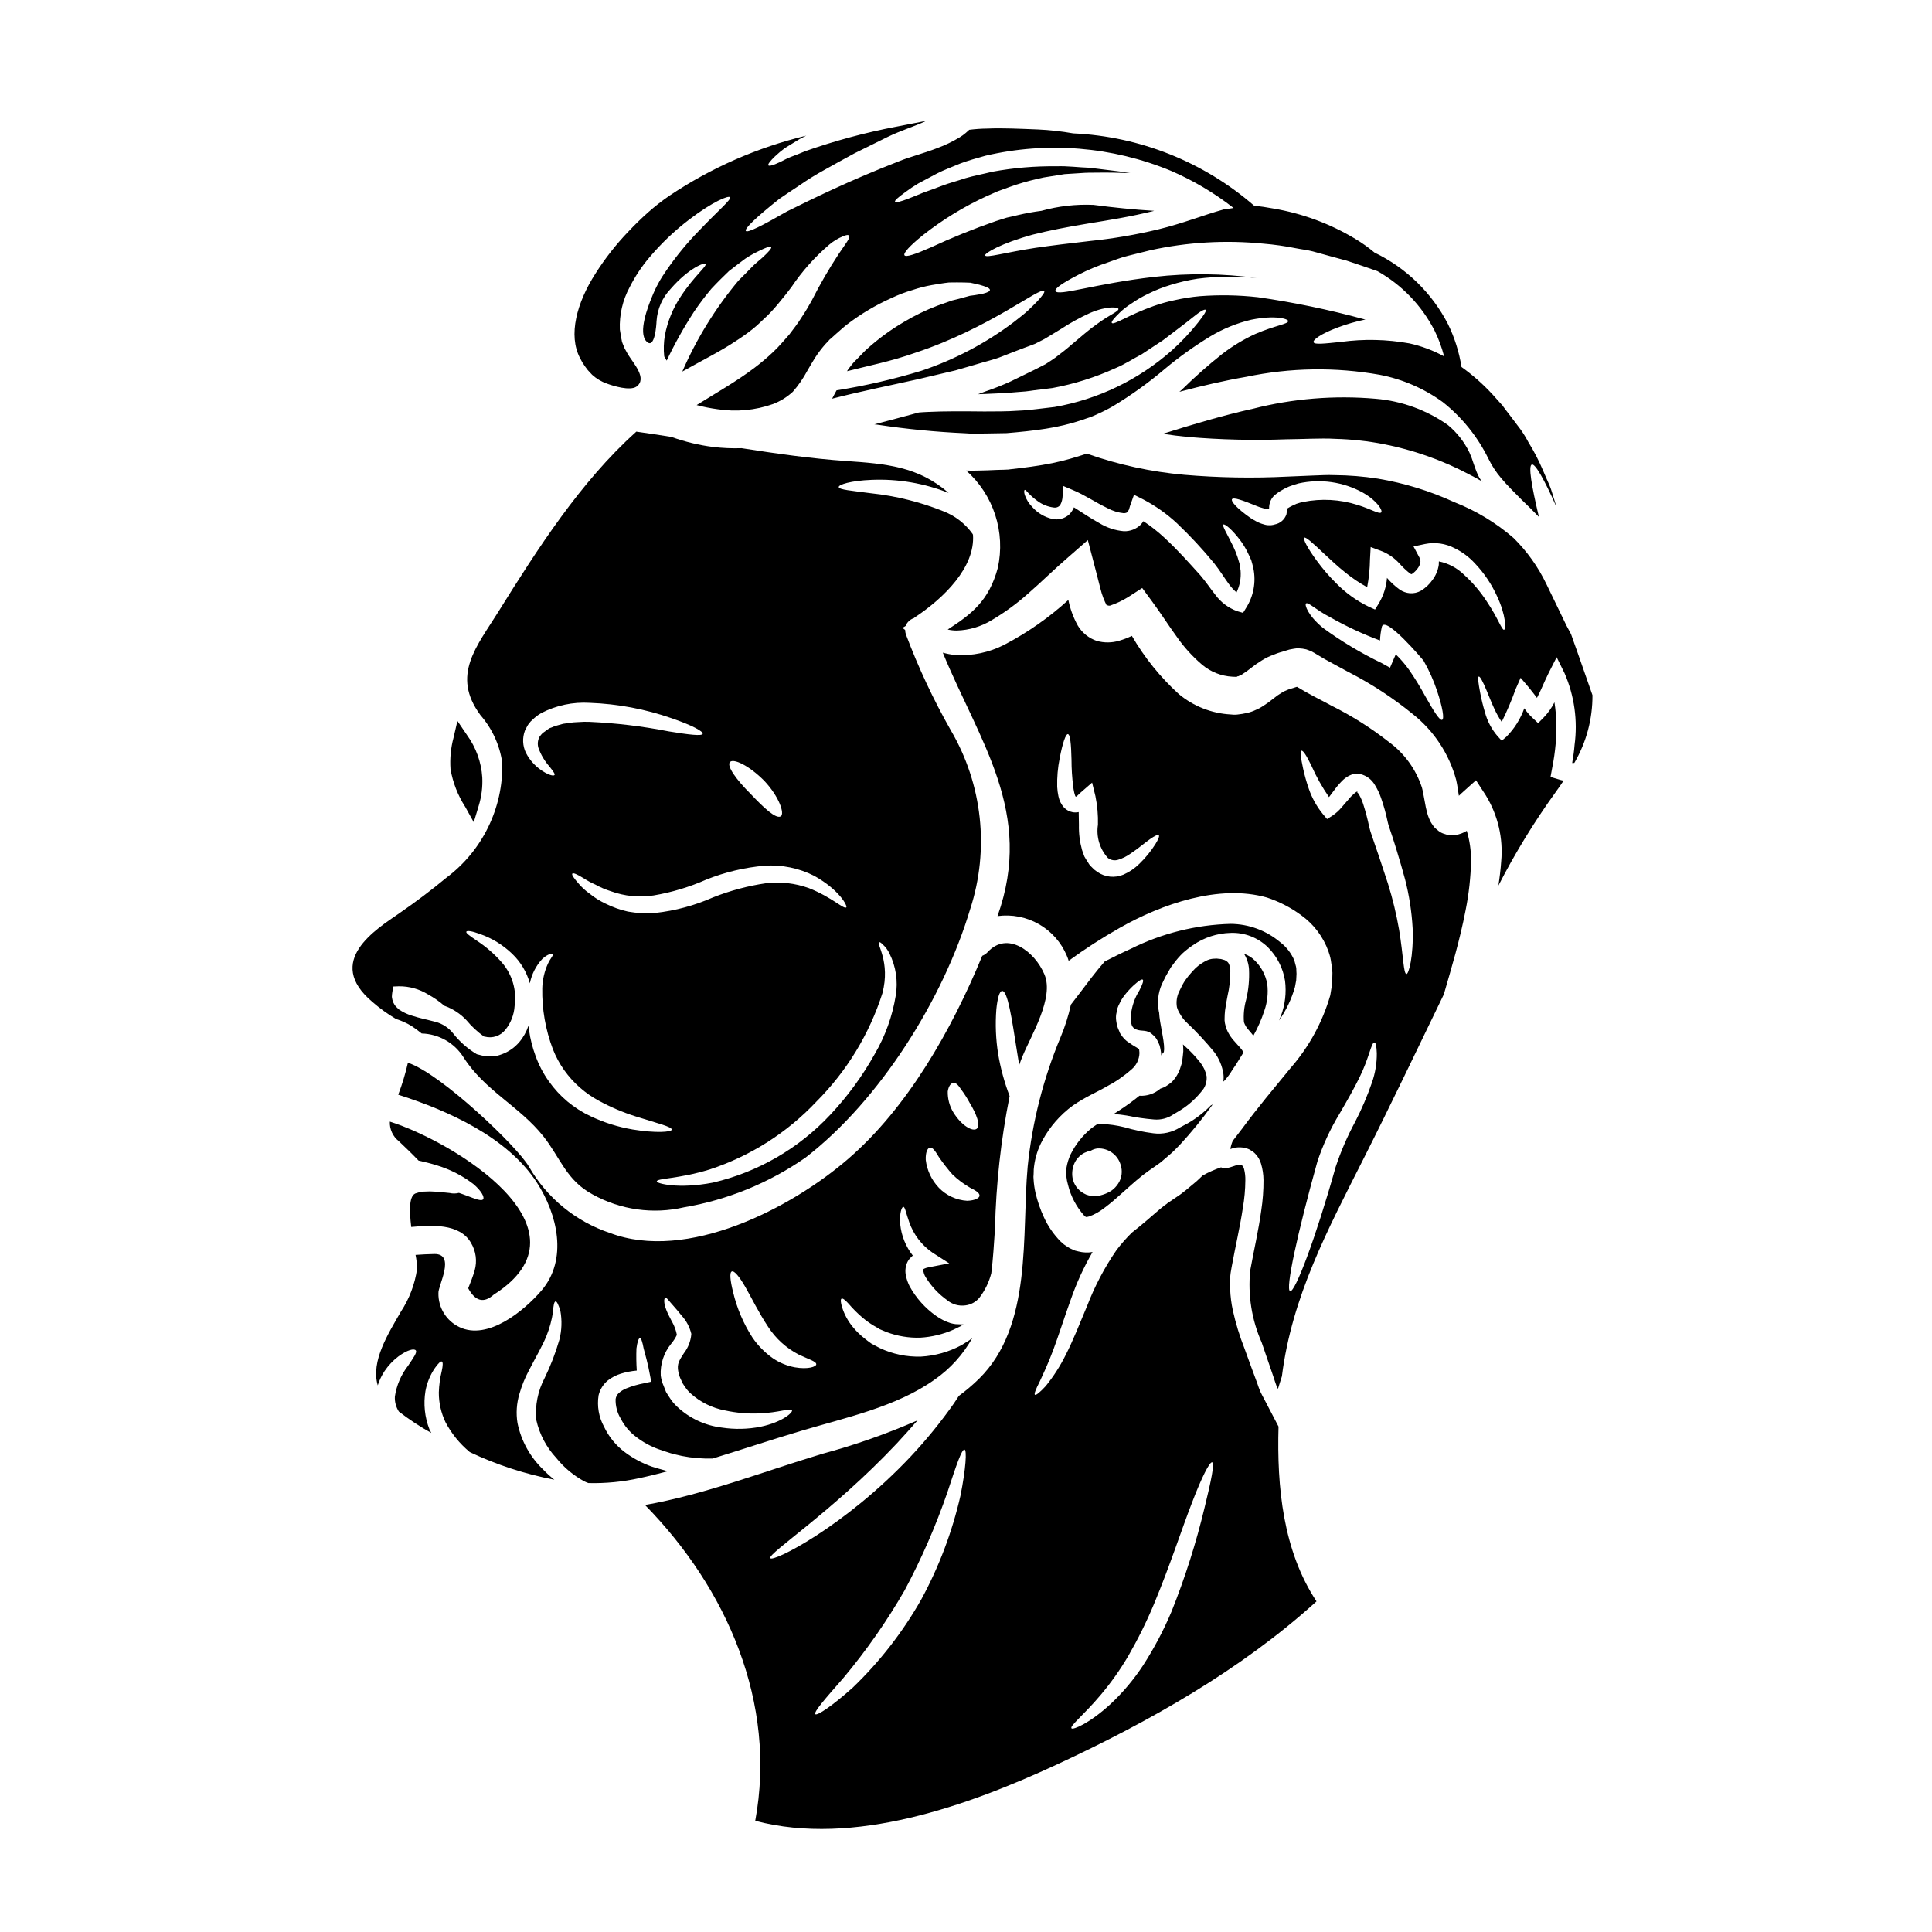 <?xml version="1.0" encoding="UTF-8"?>
<!-- Uploaded to: SVG Find, www.svgrepo.com, Generator: SVG Find Mixer Tools -->
<svg fill="#000000" width="800px" height="800px" version="1.1" viewBox="144 144 512 512" xmlns="http://www.w3.org/2000/svg">
 <g>
  <path d="m468.62 430.23c0.711-0.793 1.34-1.652 1.883-2.566l0.477-0.715 0.449-0.656 0.953-1.52c0.359-0.598 0.746-1.223 1.133-1.824-0.086-0.203-0.184-0.402-0.297-0.594-0.332-0.48-1.074-1.281-1.883-2.18h0.004c-1.043-1.059-1.855-2.316-2.391-3.699-0.117-0.445-0.234-0.867-0.328-1.312-0.039-0.168-0.059-0.336-0.059-0.508l-0.031-0.207v-0.449c0-0.746 0.043-1.496 0.125-2.238 0.176-1.316 0.418-2.598 0.652-3.82 0.512-2.18 0.762-4.414 0.746-6.652 0.012-0.727-0.164-1.445-0.508-2.09-0.348-0.465-0.859-0.785-1.434-0.895-0.359-0.137-0.746-0.207-1.133-0.207-0.148-0.031-0.508-0.062-0.508-0.062l-0.789 0.031h0.004c-0.344 0.012-0.684 0.062-1.016 0.148-0.359 0.098-0.711 0.23-1.043 0.395-1.375 0.691-2.602 1.641-3.609 2.801-0.723 0.781-1.391 1.609-2 2.477l-0.328 0.539c-0.508 0.836-0.789 1.574-1.223 2.387-0.605 1.27-0.805 2.699-0.566 4.09 0.184 0.645 0.465 1.258 0.832 1.816 0.418 0.742 0.93 1.426 1.523 2.031 2.703 2.539 5.234 5.25 7.578 8.117 1.266 1.699 2.086 3.688 2.391 5.785 0.078 0.656 0.066 1.316-0.031 1.969 0.156-0.113 0.301-0.246 0.426-0.391z"/>
  <path d="m474.98 417.04c0.359 0.449 0.789 0.898 1.18 1.434v-0.004c1.191-2.129 2.172-4.367 2.926-6.691 0.785-2.258 1.039-4.668 0.746-7.039-0.434-2.332-1.566-4.477-3.25-6.148-0.809-0.828-1.801-1.449-2.898-1.824 0.777 1.242 1.227 2.66 1.316 4.121 0.125 2.688-0.125 5.379-0.75 7.996-0.555 1.957-0.754 4-0.594 6.027 0.289 0.793 0.742 1.52 1.324 2.129z"/>
  <path d="m457.32 424.95v0.238l-0.031 0.117-0.027 0.238c-0.031 0.117-0.395 1.223-0.395 1.223v0.004c-0.438 1.496-1.238 2.859-2.328 3.969-0.578 0.488-1.199 0.926-1.848 1.312-0.395 0.18-0.789 0.301-1.18 0.449h-0.004c-1.527 1.332-3.523 2.012-5.547 1.879-1.641 1.344-3.312 2.535-5.016 3.668-0.594 0.395-1.223 0.789-1.82 1.18 1.133 0.059 2.266 0.207 3.461 0.395 2.394 0.5 4.812 0.852 7.25 1.047 1.809 0.156 3.617-0.316 5.117-1.34 0.566-0.332 1.18-0.688 1.758-1.047 2.438-1.512 4.566-3.477 6.269-5.781 0.609-0.98 0.883-2.133 0.785-3.285-0.266-1.34-0.848-2.598-1.699-3.668-1.023-1.293-2.141-2.512-3.344-3.641l-1.223-1.133c0.062 0.602 0.094 1.211 0.09 1.816-0.059 0.629-0.117 1.281-0.207 1.914z"/>
  <path d="m434.85 441.87c-0.625 0.418-1.18 0.789-1.73 1.219-2.262 1.875-4.102 4.203-5.402 6.832-0.531 1.148-0.902 2.363-1.105 3.613-0.16 1.508-0.016 3.027 0.422 4.477 0.734 3.027 2.211 5.824 4.293 8.145l0.18 0.18c-0.059 0 0 0.027 0.086 0.059h0.004c0.105 0.062 0.215 0.113 0.328 0.148 0 0 0.328-0.09 0.742-0.18h0.004c1.477-0.555 2.859-1.34 4.09-2.324 1.523-1.133 3.074-2.477 4.652-3.91 1.672-1.465 3.106-2.832 5.34-4.625l1.574-1.18 1.254-0.867c0.836-0.625 1.727-1.133 2.477-1.82l2.363-2.027c0.789-0.688 1.461-1.465 2.234-2.207 3.039-3.281 5.871-6.75 8.477-10.387l0.27-0.359c-0.148 0.09-0.359 0.211-0.535 0.301h-0.004c-1.785 1.828-3.812 3.402-6.023 4.684-0.715 0.395-1.434 0.789-2.121 1.137h-0.004c-2.106 1.328-4.613 1.879-7.082 1.551-2.606-0.332-5.18-0.871-7.699-1.613-1.996-0.492-4.035-0.781-6.09-0.859zm6.117 10.77c0.574 1.676 0.344 3.527-0.625 5.012-0.473 0.738-1.078 1.375-1.793 1.879-0.711 0.465-1.484 0.824-2.297 1.074l-0.828 0.238c-0.492 0.074-0.992 0.113-1.492 0.121-0.48 0.004-0.965-0.055-1.43-0.18-0.465-0.105-0.91-0.289-1.316-0.539-1.551-0.848-2.637-2.348-2.953-4.086-0.234-1.414-0.012-2.863 0.625-4.148 0.566-1.078 1.453-1.953 2.535-2.508 0.52-0.254 1.074-0.434 1.645-0.535 0.566-0.352 1.211-0.566 1.879-0.625 2.762-0.117 5.254 1.648 6.051 4.297z"/>
  <path d="m482.83 522.07-1.574-3.016-2.18-4.176c-0.359-0.715-0.789-1.434-1.102-2.148-0.316-0.715-0.539-1.465-0.809-2.207-1.102-2.926-2.207-5.969-3.34-9.102-1.297-3.285-2.336-6.668-3.102-10.117-0.406-1.863-0.648-3.762-0.719-5.672l-0.031-1.312-0.027-0.684c0-0.273 0.027-0.598 0.027-0.898v0.004c0.086-0.984 0.227-1.957 0.418-2.926 1.016-5.578 2.238-10.711 2.984-15.742 0.414-2.398 0.637-4.824 0.656-7.254 0.027-1.008-0.082-2.012-0.328-2.984-0.09-0.395-0.27-0.625-0.207-0.625l-0.27-0.301c-0.18-0.117-0.273-0.176-0.332-0.176-0.27-0.148-0.895-0.09-1.941 0.301l-0.926 0.301 0.004-0.004c-0.574 0.191-1.184 0.266-1.785 0.207-0.227-0.027-0.449-0.09-0.66-0.18-1.691 0.574-3.328 1.301-4.891 2.176-0.539 0.508-1.016 1.016-1.574 1.496l-2.871 2.398c-0.961 0.785-1.965 1.512-3.012 2.176l-1.52 1.043-0.238 0.148s-0.059 0.059-0.09 0.059l-0.059 0.059c-0.027 0-0.027 0.031-0.027 0.031l-0.031 0.031-0.684 0.477c-1.254 0.984-3.106 2.625-4.746 4.027-1.219 1.051-2.504 2.098-3.848 3.148h-0.008c-1.488 1.461-2.863 3.023-4.117 4.684-3.156 4.594-5.762 9.539-7.758 14.742-2.027 4.863-3.816 9.371-5.699 13.039-1.457 2.945-3.238 5.715-5.312 8.266-1.551 1.672-2.566 2.477-2.832 2.266-0.27-0.207 0.207-1.402 1.223-3.402 0.926-2 2.293-4.863 3.668-8.566 1.375-3.699 2.805-8.234 4.625-13.309v0.008c1.512-4.363 3.441-8.57 5.762-12.562-1.242 0.215-2.512 0.164-3.731-0.148l-0.746-0.18c0-0.027-0.031 0-0.031 0s-0.086-0.027-0.477-0.176v-0.004c-0.035-0.027-0.074-0.047-0.117-0.059l-0.18-0.09h-0.004c-0.316-0.129-0.625-0.277-0.922-0.449-0.445-0.27-0.953-0.594-1.371-0.895l-0.898-0.789v0.004c-1.836-1.863-3.332-4.035-4.414-6.414-0.965-2.078-1.711-4.25-2.238-6.477-0.27-1.199-0.438-2.414-0.508-3.641l-0.031-0.535v-0.172l0.031-0.359 0.027-0.715c-0.008-0.512 0.023-1.02 0.094-1.52 0.293-2.449 1.055-4.82 2.238-6.984 1.969-3.637 4.727-6.785 8.066-9.223 3.434-2.363 6.297-3.492 8.891-5.012h0.004c2.352-1.219 4.547-2.719 6.531-4.473 1.363-1.082 2.172-2.711 2.211-4.449l-0.086-0.926h-0.004c-0.086-0.117-0.199-0.219-0.328-0.297-1.016-0.586-2-1.223-2.953-1.91-0.574-0.48-1.078-1.043-1.492-1.668l-0.09-0.121c-0.031-0.059-0.207-0.328-0.207-0.328-0.027-0.07-0.055-0.141-0.094-0.207l-0.117-0.332-0.301-0.684h0.004c-0.105-0.234-0.195-0.473-0.27-0.719l-0.18-1.043c-0.121-0.637-0.141-1.293-0.059-1.938 0.117-0.566 0.207-1.074 0.328-1.609l-0.004-0.004c0.152-0.453 0.344-0.891 0.57-1.312 0.34-0.738 0.762-1.438 1.254-2.086 0.723-0.938 1.52-1.82 2.383-2.629 1.402-1.281 2.238-1.82 2.508-1.609 0.301 0.207-0.027 1.18-0.867 2.832h0.004c-1.258 1.98-2.035 4.231-2.269 6.566 0.059 1.574-0.234 3.102 1.375 3.789 1.492 0.625 2.867-0.09 4.356 1.371 0.434 0.344 0.805 0.758 1.102 1.223 0.312 0.543 0.578 1.113 0.789 1.699l0.207 0.898c0.117 0.562 0.188 1.129 0.211 1.699 0.125-0.207 0.266-0.41 0.422-0.598 0.078-0.105 0.168-0.207 0.266-0.297 0.027-0.27 0.059-0.504 0.086-0.742 0-2.805-1.16-6.477-1.344-9.816-0.027-0.059-0.027-0.09-0.059-0.117l0.004-0.004c-0.492-2.449-0.219-4.992 0.785-7.281 0.48-0.957 0.926-2 1.465-2.867l0.789-1.375 0.207-0.328 0.359-0.477 0.449-0.598-0.004 0.004c0.684-0.926 1.441-1.793 2.269-2.594 0.852-0.773 1.758-1.48 2.715-2.121 2.938-2.027 6.398-3.156 9.965-3.25 3.672-0.141 7.242 1.227 9.875 3.789 2.43 2.41 4.027 5.531 4.562 8.91 0.391 3.125 0.023 6.297-1.074 9.25-0.148 0.422-0.328 0.789-0.508 1.254v0.004c1.887-2.699 3.309-5.695 4.207-8.867l0.332-1.785 0.086-1.73c0-0.539-0.086-0.926-0.059-1.375-0.031-0.336-0.102-0.664-0.207-0.984l-0.301-1.133c-0.801-1.926-2.098-3.602-3.758-4.867-3.676-3.102-8.32-4.82-13.129-4.859-9.188 0.242-18.211 2.492-26.438 6.594-2.508 1.133-4.773 2.266-6.949 3.375-1.105 1.281-2.297 2.711-3.492 4.266-2.031 2.652-3.883 5.16-5.461 7.16v-0.004c-0.648 2.977-1.57 5.883-2.754 8.684-4.559 10.922-7.488 22.449-8.703 34.219-1.641 18.055 1.402 42.223-12.922 56.285-1.66 1.625-3.438 3.133-5.309 4.508-0.449 0.656-0.867 1.312-1.316 2-3.469 4.938-7.281 9.625-11.414 14.023-17.664 18.766-36.699 28.199-37.238 26.973-0.715-1.254 16.473-12.266 33.566-30.438 1.914-2.059 3.734-4.086 5.465-6.086v0.004c-8.199 3.594-16.66 6.566-25.305 8.891-15.484 4.656-31 10.742-46.934 13.547 21.75 22.199 34.969 52.422 29.211 83.695 26.141 6.918 56.422-4.031 79.938-14.922 24.438-11.336 48.785-25.066 68.805-43.234-8.875-13.426-10.516-30.285-10.066-46.305zm-84.293 18.285c-2.195 9.617-5.699 18.891-10.414 27.555-4.891 8.613-11 16.473-18.141 23.332-5.578 4.984-9.445 7.477-9.906 7.043-0.535-0.535 2.566-4.059 7.43-9.609 6.078-7.254 11.508-15.023 16.23-23.223 4.477-8.375 8.277-17.098 11.367-26.078 2.297-6.984 3.758-11.367 4.508-11.219 0.625 0.152 0.391 4.801-1.074 12.199zm64.719 3.047c-2.25 9.41-5.18 18.645-8.773 27.629-2.102 4.996-4.637 9.801-7.582 14.352-2.453 3.727-5.336 7.152-8.59 10.203-5.727 5.254-9.992 6.894-10.352 6.445-0.539-0.625 3.277-3.543 7.785-8.922 2.691-3.188 5.106-6.602 7.223-10.199 2.578-4.465 4.871-9.09 6.859-13.848 4.238-10.176 7.34-19.84 10.023-26.734 2.625-6.891 4.746-11.02 5.398-10.801 0.656 0.223-0.234 4.742-1.992 11.875z"/>
  <path d="m253.04 415.88c0.941 0.617 1.848 1.285 2.715 2 4.512 0.121 8.664 2.484 11.074 6.297 5.668 8.891 14.859 12.988 21.215 21.008 4.477 5.668 6.027 11.605 13.008 15.352 7.394 4.106 16.051 5.316 24.285 3.398 11.562-1.973 22.547-6.477 32.168-13.184 19.719-15.25 36.492-42.012 43.621-65.887h0.004c5.117-15.797 3.238-33.027-5.164-47.348-4.633-8.148-8.613-16.648-11.906-25.426-0.113-0.367-0.176-0.746-0.18-1.133l-0.715-0.566 0.836-0.508c0.375-0.973 1.16-1.727 2.148-2.059 0.125-0.105 0.258-0.207 0.395-0.297 7.457-4.953 15.934-13.125 15.305-21.84-0.059-0.059-0.059-0.117-0.086-0.176l-0.004-0.004c-1.922-2.695-4.586-4.777-7.668-5.988-6.176-2.484-12.664-4.102-19.285-4.805-5.16-0.684-8.441-0.926-8.535-1.641-0.059-0.652 3.223-1.699 8.715-1.91 6.973-0.293 13.926 0.887 20.41 3.465-8.023-7.016-16.613-7.731-27.18-8.453-9.309-0.652-18.5-1.969-27.691-3.402h0.004c-2.531 0.086-5.066-0.023-7.578-0.328-3.758-0.48-7.453-1.375-11.02-2.656-3.102-0.508-6.207-0.957-9.309-1.402-0.059 0.059-0.09 0.117-0.148 0.148-14.68 13.219-25.977 30.852-36.371 47.531-5.727 9.219-12.594 16.859-4.801 27.418l-0.008 0.004c3.137 3.582 5.16 8 5.82 12.711 0.254 11.949-5.281 23.285-14.859 30.434-4.031 3.34-8.117 6.414-12.441 9.398-6.117 4.234-19.906 12.684-7.164 23.449v0.004c1.965 1.715 4.082 3.242 6.324 4.566 1.426 0.438 2.793 1.051 4.066 1.828zm123.95-22.18c0.148-0.09 0.477 0.117 0.953 0.594v0.004c0.75 0.676 1.359 1.5 1.789 2.414 1.711 3.453 2.289 7.359 1.645 11.16-0.891 5.461-2.781 10.711-5.578 15.484-3.25 5.812-7.195 11.203-11.758 16.055-8.352 8.949-19.176 15.211-31.094 17.992-9.25 1.789-15.012 0.207-14.891-0.328 0.027-0.84 5.641-0.598 13.992-3.148 10.805-3.543 20.551-9.738 28.34-18.023 8.016-8.031 14-17.863 17.457-28.672 2.188-8.332-1.66-13.137-0.855-13.531zm-39.535-47.762c0.926-0.984 4.984 0.867 9.055 4.957 3.969 4.176 5.512 8.801 4.387 9.445-1.254 0.746-4.418-2.176-7.996-5.969-3.656-3.629-6.43-7.387-5.445-8.434zm9.223 27.48h-0.004c4.531-0.293 9.055 0.637 13.102 2.688 6.742 3.758 8.891 8.055 8.5 8.352-0.566 0.656-3.789-2.684-9.965-5.117v0.004c-3.609-1.293-7.469-1.73-11.277-1.285-4.824 0.699-9.551 1.965-14.082 3.762-4.863 2.148-10.023 3.535-15.309 4.117-2.414 0.188-4.84 0.066-7.223-0.355-2.043-0.457-4.027-1.16-5.902-2.09-1.551-0.727-3.004-1.637-4.332-2.719-1.016-0.719-1.941-1.562-2.754-2.504-1.348-1.52-2-2.477-1.762-2.754 0.234-0.281 1.281 0.176 2.984 1.223h-0.004c1.004 0.652 2.055 1.219 3.152 1.699 1.305 0.727 2.684 1.316 4.117 1.758 3.606 1.312 7.484 1.691 11.277 1.105 4.824-0.812 9.523-2.227 13.992-4.207 4.953-1.977 10.172-3.215 15.484-3.676zm-63.555-35.816c0.27-0.508 0.508-1.047 0.789-1.496l0.508-0.652 0.148-0.18 0.031-0.027v-0.031l0.234-0.207 0.062-0.059 0.234-0.207v-0.008c0.688-0.684 1.461-1.273 2.301-1.758 3.961-2.051 8.406-2.988 12.859-2.715 7.402 0.266 14.727 1.645 21.723 4.086 5.309 1.824 8.383 3.465 8.207 4.117-0.176 0.652-3.641 0.238-9.074-0.652v-0.004c-6.902-1.348-13.891-2.188-20.918-2.508-0.973-0.039-1.949-0.02-2.922 0.059-0.926 0.016-1.848 0.105-2.754 0.27l-1.312 0.18-1.18 0.328c-0.711 0.164-1.402 0.406-2.059 0.715-0.566 0.09-1.371 0.895-2.059 1.316l-0.207 0.176-0.301 0.328c-0.207 0.207-0.297 0.422-0.477 0.629-0.465 0.895-0.559 1.93-0.27 2.894 0.66 1.848 1.676 3.547 2.984 5.008 0.895 1.18 1.492 1.914 1.281 2.18-0.207 0.27-1.074 0.148-2.535-0.656h0.004c-2.16-1.207-3.914-3.023-5.047-5.223-0.887-1.844-0.977-3.973-0.258-5.887zm-34.941 71.98c-0.164-0.453-0.273-0.922-0.332-1.402 0.012-0.43 0.051-0.855 0.121-1.281l0.27-1.465 1.492-0.059c2.715-0.023 5.387 0.723 7.699 2.148 1.543 0.852 2.996 1.859 4.328 3.016 2.242 0.789 4.258 2.109 5.875 3.848 1.352 1.629 2.906 3.07 4.625 4.297l0.207 0.031h0.004c2.004 0.535 4.137-0.168 5.43-1.793 1.469-1.805 2.336-4.031 2.477-6.356 0.594-4.106-0.613-8.266-3.309-11.414-1.973-2.273-4.254-4.262-6.773-5.902-1.82-1.254-2.867-1.969-2.715-2.332 0.148-0.363 1.434-0.207 3.609 0.598h-0.004c3.18 1.109 6.082 2.887 8.508 5.219 2.254 2.144 3.887 4.856 4.723 7.848 0.477-2.406 1.613-4.637 3.281-6.441 1.551-1.434 2.566-1.465 2.754-1.254 0.27 0.273-0.598 1.105-1.223 2.449v-0.004c-0.949 2.062-1.465 4.297-1.523 6.566-0.102 5.508 0.852 10.988 2.809 16.137 0.777 1.977 1.785 3.848 3.012 5.582 2.41 3.375 5.562 6.152 9.219 8.113 3.094 1.684 6.344 3.062 9.699 4.121 5.844 1.852 9.668 2.754 9.578 3.519-0.09 0.625-4.059 0.984-10.441-0.059l-0.004-0.004c-3.797-0.648-7.492-1.812-10.98-3.457-4.473-2.07-8.32-5.281-11.156-9.312-1.48-2.074-2.668-4.344-3.523-6.742-0.805-2.164-1.375-4.406-1.703-6.691-0.086-0.422-0.117-0.867-0.176-1.281v-0.004c-0.516 1.59-1.336 3.059-2.418 4.332-1.227 1.453-2.809 2.562-4.594 3.219-0.469 0.18-0.949 0.328-1.434 0.449l-1.547 0.117c-1.02 0.031-2.035-0.102-3.012-0.395l-0.598-0.148-0.09-0.031-0.09-0.059h-0.004c-2.387-1.434-4.488-3.293-6.203-5.492-1.176-1.473-2.797-2.527-4.621-3.012-2-0.539-4.207-0.957-6.356-1.672h-0.004c-1.188-0.367-2.312-0.91-3.34-1.609-0.301-0.27-0.566-0.539-0.836-0.789-0.277-0.355-0.516-0.738-0.711-1.148z"/>
  <path d="m527.7 256.63c-5.637-3.969-12.23-6.367-19.098-6.949-10.953-0.957-21.988-0.059-32.641 2.656-7.519 1.668-15.457 4-23.809 6.625 2.176 0.328 4.383 0.625 6.621 0.836l-0.004-0.004c8.684 0.742 17.406 0.953 26.113 0.625 2.176-0.027 4.293-0.09 6.41-0.148 2.238-0.027 4.418-0.117 6.598 0.031 4.309 0.113 8.598 0.582 12.828 1.402 7.836 1.543 15.406 4.215 22.469 7.938 1.371 0.684 2.594 1.371 3.816 2.086-0.984-0.566-1.789-2.863-2.508-4.926l0.004 0.004c-0.305-0.996-0.672-1.973-1.102-2.922-1.359-2.797-3.301-5.273-5.699-7.254z"/>
  <path d="m320.24 533.68c-1.16-0.328-2.117-0.566-3.492-1.012-2.578-0.906-5.004-2.207-7.188-3.848-2.352-1.77-4.234-4.082-5.492-6.742-1.387-2.543-1.891-5.473-1.43-8.328 0.371-1.551 1.242-2.934 2.477-3.938 1.008-0.781 2.152-1.375 3.367-1.758 1.391-0.43 2.82-0.711 4.269-0.84-0.129-1.945-0.16-3.898-0.086-5.848 0.234-1.785 0.594-2.754 0.926-2.754 0.332 0 0.652 0.988 0.984 2.754 0.418 1.641 1.133 3.938 1.73 7.34l0.27 1.461-1.789 0.395h-0.004c-1.656 0.301-3.277 0.77-4.836 1.398-0.719 0.293-1.387 0.707-1.969 1.227-0.449 0.414-0.742 0.969-0.832 1.574-0.059 1.836 0.418 3.648 1.375 5.219 0.973 1.906 2.379 3.566 4.098 4.84 1.758 1.352 3.711 2.426 5.793 3.191 1.102 0.391 2.176 0.75 3.219 1.074 1.105 0.359 2.031 0.477 3.016 0.742v0.004c2.707 0.539 5.473 0.77 8.234 0.688 7.789-2.391 15.488-4.957 23.273-7.281 11.848-3.543 25.332-6.356 35.539-13.633 4.148-2.883 7.578-6.68 10.023-11.102-0.266 0.246-0.543 0.473-0.836 0.688-0.688 0.418-1.402 0.867-2.117 1.316v-0.004c-3.297 1.77-6.945 2.797-10.68 3.012-3.769 0.117-7.516-0.66-10.926-2.266-0.789-0.395-1.52-0.789-2.234-1.18-0.656-0.449-1.281-0.957-1.883-1.434-1.109-0.871-2.121-1.859-3.012-2.953-1.293-1.547-2.266-3.332-2.863-5.254-0.395-1.281-0.449-2.086-0.148-2.266 0.301-0.18 0.953 0.332 1.852 1.316l-0.004-0.004c1.145 1.34 2.391 2.586 3.731 3.727 0.902 0.754 1.859 1.445 2.863 2.059 0.539 0.301 1.105 0.629 1.672 0.988 0.594 0.234 1.219 0.504 1.879 0.789v-0.004c2.832 1.055 5.844 1.551 8.863 1.461 3.035-0.18 6.016-0.895 8.801-2.117 0.625-0.301 1.25-0.625 1.852-0.898 0.27-0.176 0.535-0.328 0.789-0.504-0.449 0-0.789 0-1.18-0.031l-0.836-0.031h-0.004c-0.465-0.051-0.922-0.141-1.371-0.266-1.367-0.434-2.652-1.078-3.82-1.91-2.91-2.047-5.32-4.731-7.039-7.848-0.438-0.859-0.762-1.77-0.957-2.711-0.289-1.164-0.195-2.387 0.266-3.492 0.262-0.625 0.664-1.18 1.184-1.613 0.102-0.125 0.223-0.234 0.355-0.328-1.875-2.394-3.035-5.269-3.344-8.297-0.234-3.148 0.449-4.562 0.789-4.625 0.508-0.086 0.746 1.73 1.609 4.09 1.145 3.273 3.305 6.098 6.168 8.055l4.418 2.832-5.461 1.047c-0.988 0.176-1.641 0.594-1.434 0.594h0.004c0.047 0.758 0.293 1.492 0.715 2.121 1.465 2.356 3.379 4.394 5.637 6 1.344 1.121 3.102 1.621 4.836 1.375 1.449-0.176 2.773-0.902 3.699-2.027 1.477-1.926 2.547-4.129 3.152-6.477 0.477-3.82 0.711-7.789 0.984-11.906h-0.004c0.277-11.777 1.574-23.504 3.879-35.059-1.379-3.609-2.398-7.348-3.043-11.16-0.621-3.906-0.781-7.867-0.477-11.809 0.297-2.984 0.836-4.859 1.52-4.891 1.492-0.148 2.598 7.398 3.938 15.934 0.207 1.281 0.418 2.508 0.598 3.699 0.297-0.789 0.566-1.609 0.895-2.363 2.328-5.609 8.383-15.453 5.816-21.602-2.566-6.148-9.84-11.641-15.066-5.969-0.395 0.441-0.883 0.777-1.434 0.984-8.145 19.723-19.812 40.25-35.539 53.828-15.008 12.988-42.668 27.418-63.195 19.602v0.004c-9.035-3.039-16.645-9.281-21.395-17.543-2.984-5.254-23.363-24.707-32.074-27.551v-0.004c-0.656 2.883-1.512 5.715-2.566 8.477 13.219 4.203 28.973 11.246 36.789 23.359 5.34 8.266 8.293 20.262 1.133 28.586-4.508 5.25-14.141 13.277-21.723 9.637h0.004c-3.457-1.641-5.629-5.156-5.551-8.984-0.176-1.852 4.684-10.41-1.043-10.383-1.699 0.031-3.34 0.121-5.016 0.238v0.004c0.254 1.238 0.387 2.496 0.395 3.758-0.586 4.016-2.043 7.856-4.266 11.25-3.281 5.731-8.059 13.129-6.148 19.574 0.418-1.355 1.035-2.641 1.82-3.82 0.996-1.473 2.223-2.773 3.637-3.848 2.481-1.824 4.148-2.121 4.598-1.641 0.508 0.508-0.684 2.086-2.031 4.117-1.844 2.367-3.047 5.172-3.488 8.141-0.078 1.41 0.293 2.805 1.059 3.988 2.719 2.102 5.594 3.992 8.598 5.664-0.148-0.328-0.359-0.656-0.508-0.984-1.25-3.215-1.609-6.711-1.047-10.113 0.398-2.207 1.262-4.305 2.539-6.148 0.895-1.25 1.52-1.852 1.82-1.668 0.301 0.18 0.27 1.043-0.027 2.445v-0.004c-0.465 1.891-0.727 3.82-0.789 5.762-0.008 2.715 0.594 5.394 1.762 7.848 1.582 3.008 3.738 5.672 6.352 7.848l0.09 0.09c7.129 3.375 14.66 5.828 22.406 7.309-1.035-0.812-2.016-1.699-2.922-2.656-3.492-3.332-5.879-7.652-6.844-12.383-0.41-2.562-0.238-5.184 0.508-7.668 0.609-2.152 1.449-4.234 2.504-6.207 1.879-3.641 3.637-6.594 4.684-9.219 0.824-2.051 1.402-4.195 1.73-6.383 0.09-1.703 0.301-2.656 0.656-2.715 0.359-0.059 0.789 0.867 1.281 2.477l0.004-0.004c0.465 2.559 0.375 5.184-0.27 7.699-1.008 3.488-2.312 6.883-3.91 10.145-1.789 3.398-2.559 7.246-2.207 11.07 0.84 3.777 2.676 7.258 5.309 10.086 2.027 2.523 4.535 4.621 7.375 6.176 0.363 0.188 0.742 0.344 1.133 0.477 4.551 0.113 9.098-0.324 13.543-1.312 2.539-0.539 5.074-1.18 7.609-1.852v0.004c-0.285-0.047-0.566-0.105-0.844-0.184zm76.387-102.7c0.715-0.121 1.375 0.652 2.059 1.699 0.844 1.121 1.602 2.305 2.266 3.543 1.789 2.926 3.016 6.059 1.883 6.918-1.047 0.809-3.973-0.742-6.207-4.383-1-1.664-1.508-3.574-1.465-5.512 0.211-1.406 0.809-2.18 1.465-2.266zm-6.207 17.152c0.684-0.176 1.461 0.926 2.363 2.449 1.113 1.633 2.328 3.199 3.641 4.684 1.406 1.344 2.965 2.516 4.652 3.488 1.375 0.688 2.481 1.316 2.508 2.059 0.059 0.625-1.133 1.344-3.281 1.406h-0.004c-2.832-0.168-5.5-1.395-7.477-3.434-1.934-2.023-3.156-4.617-3.488-7.398-0.078-1.973 0.434-3.106 1.086-3.254zm-52.484 32.82c0.652-0.27 1.996 1.344 3.609 4.148 1.613 2.805 3.519 6.773 6.027 10.531v0.004c2.027 3.125 4.836 5.664 8.148 7.367 2.652 1.254 4.652 1.789 4.594 2.566 0 0.598-2.09 1.406-5.668 0.789-2.098-0.391-4.09-1.215-5.848-2.418-2.117-1.492-3.949-3.352-5.402-5.492-2.379-3.688-4.109-7.754-5.117-12.023-0.789-3.141-0.973-5.203-0.344-5.473zm-15.816 13.383c-0.598-1.18-1.18-2.234-1.523-3.148-0.789-2.031-0.625-3.106-0.301-3.25 0.395-0.148 1.016 0.895 2.18 2.144 0.594 0.688 1.344 1.523 2.207 2.625h0.008c1.219 1.348 2.078 2.981 2.508 4.746v0.16c-0.16 1.824-0.844 3.566-1.969 5.012-1.102 1.758-1.941 2.754-1.461 4.953 0.145 0.746 0.395 1.473 0.742 2.148l0.418 0.898c0.148 0.297 0.418 0.594 0.598 0.895v-0.004c0.402 0.629 0.883 1.203 1.434 1.703 2.582 2.348 5.762 3.926 9.191 4.566 2.957 0.645 5.984 0.91 9.008 0.785 5.223-0.18 8.324-1.492 8.715-0.84 0.359 0.508-2.481 3.148-8.266 4.356v0.004c-3.391 0.676-6.875 0.754-10.297 0.238-4.449-0.527-8.613-2.473-11.875-5.547-0.797-0.738-1.488-1.582-2.059-2.508-0.301-0.477-0.594-0.895-0.867-1.375l-0.625-1.574h0.004c-0.395-0.875-0.656-1.805-0.789-2.754-0.168-3.062 0.812-6.074 2.754-8.445 0.605-0.719 1.117-1.512 1.523-2.359-0.227-1.211-0.652-2.371-1.254-3.445z"/>
  <path d="m268.08 485.41c1.883 3.461 4.148 4.027 6.742 1.699 27.512-17.457-10.801-40.582-27.391-45.832v0.004c-0.047-0.004-0.09-0.023-0.117-0.062-0.098 2.012 0.781 3.945 2.363 5.191 1.789 1.699 3.543 3.371 5.25 5.16 1.551 0.332 3.191 0.746 4.926 1.281l-0.004 0.004c3.508 1.066 6.793 2.762 9.695 5.004 2.117 1.852 2.863 3.402 2.504 3.938-0.418 0.629-2.117-0.086-4.504-0.984-0.566-0.207-1.18-0.445-1.914-0.684l0.004-0.004c-0.812 0.211-1.66 0.219-2.477 0.031-1.434-0.148-3.191-0.359-5.219-0.422l-2.566 0.09c-0.312 0.16-0.645 0.281-0.984 0.359-2.031 0.395-1.941 4.508-1.406 8.98 5.25-0.477 12.773-1.043 15.816 4.176v0.004c1.34 2.211 1.699 4.883 0.984 7.371-0.461 1.582-1.078 3.164-1.703 4.695z"/>
  <path d="m299.05 241.12c0.27 0.332 0.395 0.566 0.742 0.988l1.133 1.219h0.004c1.133 1.035 2.465 1.828 3.91 2.332 1.668 0.625 6.117 2 7.844 0.789 2.926-2.148-0.789-6.117-2.293-8.566-0.301-0.508-0.629-1.102-0.867-1.574l-0.508-1.25c-0.09-0.207-0.117-0.328-0.148-0.395-0.004-0.023-0.012-0.047-0.031-0.062-0.008-0.047-0.016-0.098-0.027-0.148l-0.031-0.207-0.09-0.418-0.145-0.836-0.273-1.641c-0.168-3.914 0.73-7.805 2.598-11.25 1.418-2.82 3.172-5.465 5.219-7.871 3.144-3.727 6.688-7.102 10.566-10.055 6.324-4.832 10.473-6.441 10.801-5.902 0.395 0.625-2.953 3.34-8.176 8.832v-0.004c-3.184 3.258-6.078 6.781-8.66 10.535-1.578 2.211-2.883 4.606-3.883 7.133-0.984 2.387-3.727 9.398-1.402 11.727 2.207 2.238 2.625-4.449 2.656-5.434h0.004c0.215-3.199 1.543-6.219 3.758-8.535 4.773-5.492 8.98-7.043 9.219-6.594 0.449 0.594-2.953 3.148-6.535 8.594-2.09 3.121-3.531 6.633-4.234 10.324-0.316 1.852-0.375 3.738-0.18 5.609 0.207 0.359 0.449 0.715 0.656 1.105 2.133-4.496 4.566-8.844 7.281-13.012 1.418-2.09 2.945-4.102 4.57-6.035 1.613-1.73 3.195-3.281 4.656-4.684 1.609-1.25 3.074-2.363 4.356-3.309 1.117-0.738 2.285-1.398 3.492-1.969 1.969-0.984 3.148-1.402 3.34-1.102s-0.598 1.223-2.207 2.715c-0.789 0.742-1.91 1.551-2.957 2.652-1.047 1.102-2.234 2.266-3.543 3.582h0.004c-6.078 7.269-11.078 15.371-14.852 24.062 5.191-2.926 10.023-5.312 14.055-7.996v-0.004c1.609-1.02 3.16-2.125 4.652-3.309 1.434-1.137 2.598-2.391 3.883-3.543 1.211-1.223 2.356-2.508 3.426-3.852 0.988-1.18 1.969-2.418 2.898-3.668 2.82-4.199 6.203-8 10.055-11.285 1.082-0.91 2.297-1.648 3.609-2.184 0.898-0.395 1.434-0.449 1.613-0.176 0.418 0.535-0.84 2.027-2.688 4.773h-0.004c-2.637 4.008-5.039 8.16-7.203 12.441-0.746 1.371-1.609 2.832-2.684 4.445-1.047 1.699-2.031 2.898-3.254 4.539-1.344 1.492-2.684 3.148-4.266 4.625-1.602 1.516-3.285 2.938-5.043 4.266-4.742 3.578-10.086 6.594-15.25 9.816 1.836 0.484 3.699 0.855 5.582 1.102 4.922 0.758 9.957 0.289 14.652-1.375 1.938-0.742 3.719-1.844 5.25-3.25 1.492-1.703 2.785-3.578 3.848-5.578 0.598-1.074 1.344-2.269 2.059-3.465v0.004c0.82-1.258 1.727-2.457 2.715-3.582l0.625-0.652 0.301-0.332 0.207-0.234 0.09-0.09 0.207-0.148 1.461-1.316c0.988-0.836 1.914-1.727 2.898-2.477l0.004-0.004c3.633-2.777 7.578-5.121 11.754-6.981 1.793-0.852 3.648-1.559 5.551-2.117 1.672-0.562 3.383-1.004 5.117-1.312 1.641-0.273 3.148-0.539 4.566-0.688 1.492-0.027 2.801-0.027 4 0 0.594 0.031 1.133 0.031 1.641 0.059 0.504 0.09 0.953 0.207 1.371 0.301h-0.004c0.719 0.145 1.426 0.332 2.121 0.566 1.137 0.359 1.73 0.715 1.703 1.074s-0.629 0.656-1.789 0.957c-0.598 0.117-1.316 0.27-2.18 0.395-0.418 0.059-0.867 0.121-1.344 0.18-0.449 0.117-0.926 0.27-1.434 0.395-1.012 0.301-2.086 0.566-3.25 0.84-1.18 0.418-2.477 0.863-3.879 1.371v-0.004c-3.106 1.188-6.102 2.644-8.953 4.356-3.441 2.019-6.668 4.379-9.637 7.043-0.789 0.688-1.492 1.492-2.266 2.266l-1.184 1.184c-0.055 0.051-0.105 0.109-0.148 0.176l-0.031 0.031-0.27 0.301-1.133 1.43c-0.176 0.234-0.234 0.418-0.359 0.594 5.461-1.402 11.758-2.625 18.105-4.891 19.75-6.535 33.148-17.605 34.133-16.352 0.238 0.27-0.418 1.18-1.758 2.652-0.688 0.715-1.523 1.555-2.539 2.508-1.016 0.953-2.328 1.941-3.727 3.047-7.414 5.602-15.688 9.965-24.496 12.918-7.371 2.246-14.891 3.981-22.5 5.191-0.359 0.715-0.789 1.434-1.18 2.207 8.059-2.059 15.742-3.582 22.766-5.16 2.754-0.629 5.398-1.254 7.996-1.883l1.91-0.449 1.758-0.508c1.25-0.359 2.477-0.715 3.699-1.074 2.363-0.742 4.863-1.281 6.891-2.117 2.027-0.836 4.059-1.551 5.938-2.297 0.953-0.355 1.91-0.684 2.801-1.043 0.84-0.418 1.672-0.836 2.449-1.25 1.492-0.898 2.957-1.758 4.383-2.656h0.008c2.465-1.617 5.051-3.043 7.731-4.266 4.594-1.969 7.519-1.574 7.551-1.074 0.086 0.684-2.297 1.465-5.848 4.117-1.824 1.254-3.91 3.106-6.477 5.25-1.25 1.105-2.715 2.269-4.418 3.543-0.836 0.566-1.434 1.012-2.598 1.727-0.926 0.48-1.879 0.957-2.863 1.465-2 0.984-4.09 2-6.297 3.074h0.004c-2.231 1.023-4.512 1.93-6.836 2.711-0.594 0.238-1.25 0.48-1.879 0.715 0.535-0.027 1.012-0.059 1.551-0.059 2.832-0.148 5.785-0.207 8.773-0.508l2.266-0.176c0.742-0.09 1.52-0.18 2.266-0.301 1.574-0.176 3.191-0.395 4.832-0.598h0.008c5.777-1.062 11.398-2.836 16.738-5.277 2.535-1.047 4.723-2.539 6.891-3.641 2.059-1.344 3.969-2.625 5.699-3.758 3.34-2.566 6.117-4.598 7.965-6.117 1.852-1.52 3.074-2.18 3.34-1.941 0.27 0.238-0.449 1.402-1.969 3.309h0.008c-2.141 2.707-4.512 5.227-7.086 7.523-8.754 7.727-19.473 12.891-30.973 14.918-1.609 0.176-3.219 0.395-4.801 0.566l-2.418 0.27c-0.789 0.059-1.609 0.121-2.391 0.148-3.191 0.238-6.176 0.18-9.055 0.207-5.699-0.059-10.715-0.09-14.891 0.121-0.84 0.027-1.641 0.086-2.418 0.145-3.82 1.047-7.758 2.09-11.809 3.148l0.84 0.09 0.004 0.004c7.684 1.16 15.422 1.918 23.184 2.266 1.789 0.176 3.789 0.059 5.668 0.059l5.34-0.09c3.609-0.301 7.133-0.652 10.441-1.18h0.004c3.203-0.496 6.363-1.254 9.445-2.266 0.715-0.27 1.461-0.508 2.176-0.746 0.715-0.238 1.316-0.566 1.969-0.836 1.418-0.625 2.801-1.324 4.144-2.094 4.82-2.906 9.402-6.195 13.699-9.84 3.832-3.207 7.898-6.121 12.172-8.711 3.344-2 6.977-3.473 10.766-4.379 6.477-1.312 9.789-0.207 9.816 0.332 0.09 0.809-3.488 1.18-8.621 3.402v-0.004c-3.148 1.438-6.121 3.231-8.863 5.344-3.707 2.938-7.254 6.078-10.629 9.398l-0.715 0.625c6.059-1.609 11.996-2.984 17.711-3.969 11.652-2.445 23.668-2.625 35.391-0.539 6.023 1.16 11.719 3.625 16.684 7.223 5.094 4.031 9.223 9.148 12.086 14.98 0.906 1.852 2.039 3.586 3.371 5.16 1.523 1.82 3.434 3.731 5.461 5.758 1.574 1.523 3.148 3.043 4.566 4.535-2-8.441-2.832-13.516-1.879-13.875 0.836-0.328 3.25 3.789 6.535 11.25-0.18-0.625-0.359-1.25-0.566-1.879-0.48-1.406-0.789-2.836-1.406-4.148-0.617-1.312-1.133-2.625-1.699-3.91l-0.004 0.004c-1.07-2.5-2.324-4.914-3.758-7.223-0.617-1.18-1.316-2.316-2.09-3.402-0.895-1.18-1.758-2.297-2.594-3.434l-1.281-1.668-0.625-0.836-0.27-0.395-0.18-0.18c-0.867-0.953-1.73-1.91-2.566-2.863v0.004c-2.461-2.656-5.18-5.059-8.125-7.164-0.621-3.953-1.832-7.793-3.59-11.387-4.262-8.254-11.086-14.898-19.453-18.934-1.598-1.34-3.297-2.555-5.086-3.629-6.672-4.019-14.039-6.75-21.719-8.051-1.812-0.34-3.504-0.578-5.117-0.758-13.367-11.605-30.262-18.355-47.945-19.16-3.102-0.547-6.234-0.895-9.379-1.035-4.625-0.176-9.367-0.418-13.277-0.238h0.004c-1.648 0.012-3.293 0.125-4.926 0.332-0.031 0.027-0.031 0.059-0.059 0.09l-0.84 0.742c-0.512 0.441-1.059 0.836-1.641 1.184-1.871 1.129-3.848 2.078-5.902 2.832-3.699 1.434-7.426 2.363-10.145 3.492-13.039 5.074-22.707 9.84-29.656 13.277-6.598 3.789-10.473 5.758-10.922 5.191-0.449-0.566 2.656-3.578 8.863-8.5 1.609-1.105 3.43-2.332 5.43-3.641l-0.004-0.004c2.137-1.477 4.348-2.844 6.625-4.09 2.449-1.371 5.074-2.832 7.848-4.328 2.805-1.375 5.758-2.836 8.859-4.383 3.582-1.73 6.863-2.684 10.148-4.207-0.301 0.059-0.598 0.117-0.898 0.148-2.266 0.449-4.625 0.895-7.043 1.375l0.004-0.004c-8.168 1.555-16.207 3.719-24.051 6.477-1.402 0.594-2.711 1.102-3.91 1.551-1.195 0.449-2.148 1.074-3.012 1.434-1.672 0.789-2.688 1.043-2.898 0.789-0.207-0.254 0.449-1.133 1.789-2.418l0.008-0.004c0.809-0.766 1.668-1.484 2.566-2.148 1.133-0.715 2.445-1.523 3.938-2.418 0.535-0.301 1.18-0.598 1.758-0.898v0.004c-12.965 3.125-25.27 8.531-36.344 15.965-1.945 1.336-3.809 2.793-5.574 4.359-1.82 1.613-3.582 3.344-5.25 5.117h-0.004c-3.269 3.406-6.188 7.133-8.711 11.125-4.926 7.672-7.309 16.324-4.059 22.434v0.004c0.367 0.762 0.809 1.488 1.309 2.168zm188.4-31.328c1.492 0.301 2.984 0.445 4.477 0.836 1.492 0.391 2.926 0.789 4.445 1.223 1.52 0.438 2.984 0.789 4.508 1.223 1.461 0.477 2.894 0.984 4.356 1.461 1.254 0.441 2.543 0.887 3.816 1.324 6.481 3.66 11.742 9.141 15.133 15.77 1.07 2.18 1.914 4.465 2.519 6.82-2.883-1.578-5.973-2.734-9.18-3.445-5.988-1.082-12.109-1.215-18.141-0.395-4.418 0.449-7.086 0.789-7.281 0.059-0.148-0.625 1.883-2.176 6.324-3.848 2.418-0.91 4.902-1.629 7.434-2.148l-0.418-0.086c-9.23-2.519-18.609-4.465-28.082-5.82-5.121-0.574-10.285-0.664-15.422-0.27-2.219 0.203-4.422 0.555-6.594 1.043-1.914 0.391-3.801 0.918-5.641 1.574-6.594 2.328-10.652 5.191-11.07 4.449-0.176-0.301 0.57-1.223 2.09-2.688l-0.004-0.004c0.926-0.898 1.949-1.699 3.043-2.383 1.449-1.012 2.973-1.898 4.566-2.656 1.898-0.941 3.875-1.719 5.906-2.328 2.332-0.727 4.715-1.273 7.129-1.641 5.227-0.66 10.508-0.719 15.746-0.176-9.008-1.227-18.133-1.336-27.168-0.316-15.742 1.789-25.723 5.281-26.23 3.731-0.238-0.656 1.941-2.148 6.09-4.297 2.555-1.309 5.207-2.418 7.938-3.309 1.574-0.539 3.309-1.254 5.164-1.699 1.855-0.445 3.844-0.957 5.902-1.465v-0.004c9.84-2.164 19.961-2.758 29.988-1.758 2.906 0.238 5.797 0.648 8.656 1.223zm-103.59-14.828c1.113-0.836 2.269-1.613 3.465-2.328l4.984-2.656c1.852-0.953 3.996-1.73 6.266-2.684 2.016-0.758 4.234-1.367 6.559-2.023 16.406-3.844 33.609-2.445 49.184 3.996 5.926 2.559 11.5 5.863 16.586 9.84l-0.531 0.094c-0.652 0.117-1.312 0.176-2 0.27-0.027 0-0.059 0.027-0.086 0.027-5.281 1.465-10.891 3.731-17.32 5.281-5.93 1.426-11.953 2.453-18.023 3.074-5.512 0.625-10.383 1.223-14.5 1.82-8.027 1.223-13.191 2.773-13.383 2-0.148-0.566 4.266-3.219 12.684-5.512 4.117-1.043 9.102-2.027 14.562-2.922 5.465-0.895 11.414-1.824 17.457-3.34v-0.004c0.023-0.023 0.059-0.035 0.09-0.031-5.434-0.328-10.742-0.867-16.082-1.574-4.644-0.203-9.297 0.328-13.777 1.574-2.094 0.27-4.176 0.648-6.234 1.133-1.016 0.27-2 0.449-2.984 0.684-0.988 0.301-1.914 0.598-2.836 0.898-5.887 2.047-11.668 4.387-17.32 7.012-4.117 1.824-6.566 2.625-6.922 2.059-0.359-0.566 1.344-2.477 4.926-5.367 5.168-4.07 10.797-7.516 16.77-10.266 0.984-0.418 1.969-0.867 2.984-1.316 1.043-0.395 2.117-0.789 3.191-1.16 2.34-0.844 4.731-1.543 7.16-2.09 1.215-0.316 2.453-0.555 3.699-0.715 1.223-0.176 2.449-0.395 3.699-0.594l4.297-0.273c1.402-0.117 2.754-0.117 4.148-0.117 2.953-0.059 5.934 0.031 8.949 0.117-0.84-0.117-1.641-0.234-2.508-0.395-2.656-0.332-5.398-0.656-8.266-1.016-2.867-0.09-5.816-0.508-8.832-0.395h0.004c-5.652-0.066-11.297 0.41-16.859 1.43-2.535 0.629-4.984 1.074-7.219 1.73-2.18 0.746-4.328 1.281-6.18 2-1.852 0.715-3.543 1.316-5.043 1.852-1.492 0.625-2.754 1.133-3.848 1.551-2.148 0.836-3.402 1.133-3.578 0.836-0.176-0.301 0.812-1.16 2.668-2.5z"/>
  <path d="m267.29 357.82 2.262 4.082 1.344-4.473c0.727-2.398 1.035-4.902 0.914-7.406-0.258-4.055-1.668-7.953-4.059-11.238l-2.527-3.731-1.016 4.387c-0.738 2.731-1.012 5.566-0.816 8.387 0.617 3.559 1.941 6.957 3.898 9.992z"/>
  <path d="m561.84 316.28c-0.508-1.434-1.016-2.801-1.492-4.207-0.395-0.715-0.789-1.461-1.223-2.293-1.461-3.016-3.25-6.691-5.309-10.98l-0.004-0.004c-2.176-4.551-5.125-8.691-8.715-12.234-4.652-4.031-9.957-7.242-15.691-9.488-6.457-2.973-13.277-5.07-20.289-6.234-3.793-0.59-7.621-0.898-11.457-0.926-1.941-0.09-3.969 0.059-6 0.117l-6.441 0.27c-9.145 0.461-18.305 0.301-27.426-0.477-8.695-0.781-17.266-2.629-25.508-5.512l-0.332-0.09c-2.961 1.023-5.984 1.863-9.051 2.508-3.699 0.742-7.457 1.223-11.246 1.641l-0.359 0.059-0.688 0.027-0.684 0.031-1.434 0.031-2.832 0.117c-1.824 0.027-3.641 0.148-5.609 0.059 3.559 3.168 6.215 7.223 7.688 11.754s1.711 9.375 0.695 14.027c-2.363 8.742-6.922 12.234-13.281 16.352 0.785 0.18 1.586 0.27 2.391 0.27 3.281-0.094 6.477-1.043 9.277-2.758 3.473-2.051 6.734-4.441 9.742-7.137 3.309-2.867 6.594-6.148 10.5-9.516l5.223-4.566 1.789 6.859c0.508 2 1.043 3.973 1.551 6.031h0.004c0.387 1.609 0.977 3.164 1.758 4.625 0.031 0 0.031-0.238 0.031-0.238 0.219 0.086 0.449 0.129 0.684 0.117 1.695-0.562 3.32-1.324 4.836-2.269l3.758-2.418 2.656 3.613c2.328 3.148 4.328 6.324 6.441 9.219l0.004 0.004c1.93 2.793 4.215 5.32 6.805 7.516 2.246 1.883 5.039 2.988 7.965 3.148l0.742 0.031c0.273 0.027 0.508 0.027 0.48-0.031h0.004c0.066-0.074 0.164-0.117 0.266-0.117 0.09 0.059 0.395-0.176 0.594-0.238 0.277-0.082 0.535-0.223 0.75-0.418 0.707-0.445 1.383-0.934 2.031-1.461 0.949-0.758 1.945-1.457 2.981-2.09 0.992-0.621 2.047-1.133 3.152-1.52l0.836-0.332 0.625-0.207 1.18-0.359 1.492-0.449c0.363-0.086 0.73-0.156 1.105-0.207 0.461-0.094 0.93-0.133 1.398-0.117 0.656 0.027 1.305 0.117 1.941 0.266 0.477 0.148 0.895 0.332 1.344 0.508 0.305 0.145 0.602 0.305 0.891 0.477l0.688 0.422c1.461 0.895 2.566 1.52 4.086 2.328 1.52 0.809 2.926 1.574 4.356 2.363l0.004-0.004c6 3.09 11.66 6.801 16.891 11.066 5.594 4.426 9.621 10.531 11.488 17.414 0.148 0.598 0.332 1.672 0.449 2.449l0.27 1.789 0.625-0.598 3.914-3.519 2.652 4.086h-0.004c3.176 5.219 4.59 11.316 4.031 17.398-0.148 2.234-0.422 4.356-0.746 6.441 4.426-8.637 9.504-16.926 15.188-24.797 0.742-1.016 1.434-2.031 2.086-3.016-0.477-0.117-0.953-0.207-1.371-0.359l-2.09-0.625 0.418-2.266c0.445-2.188 0.762-4.398 0.957-6.625 0.344-3.629 0.23-7.285-0.332-10.891-0.73 1.457-1.676 2.793-2.801 3.969l-1.523 1.551-1.523-1.434c-0.809-0.75-1.527-1.59-2.144-2.504-1.008 2.82-2.621 5.387-4.723 7.519l-1.254 1.074-1.012-1.105h-0.004c-1.645-1.879-2.832-4.117-3.461-6.535-0.496-1.645-0.902-3.32-1.223-5.008-0.508-2.688-0.715-4.238-0.395-4.356 0.324-0.117 1.074 1.25 2.148 3.848 0.535 1.25 1.133 2.863 1.941 4.594l0.004-0.004c0.559 1.25 1.227 2.449 1.992 3.582 1.402-2.828 2.641-5.738 3.703-8.711l1.316-2.984 2.176 2.566c0.789 0.957 1.492 1.91 2.148 2.754 0.984-1.789 1.852-4.09 3.074-6.539l2.148-4.234 2.09 4.234c2.609 5.996 3.527 12.59 2.652 19.066-0.117 1.613-0.359 3.148-0.625 4.746 0.207 0 0.395-0.031 0.566-0.031 3.184-5.445 4.844-11.648 4.805-17.957zm-87.633-11.141-0.789 1.281-1.523-0.449 0.004 0.004c-2.348-0.844-4.383-2.371-5.848-4.387-0.688-0.895-1.375-1.758-2-2.656l-0.926-1.219-0.957-1.18c-3.016-3.34-6.117-6.859-9.609-10.051l0.004-0.004c-1.727-1.602-3.582-3.059-5.547-4.359-0.211 0.312-0.441 0.613-0.688 0.895-1.195 1.184-2.824 1.82-4.504 1.762-2.285-0.203-4.488-0.93-6.445-2.121-2.566-1.402-4.805-2.984-6.773-4.207-0.281 0.676-0.684 1.289-1.18 1.824-1.215 1.145-2.914 1.613-4.539 1.25-2.059-0.465-3.914-1.566-5.309-3.148-0.902-0.898-1.586-1.988-2-3.191-0.238-0.789-0.176-1.25-0.031-1.344 0.145-0.09 0.508 0.27 1.016 0.867 0.742 0.766 1.551 1.465 2.414 2.086 1.254 0.926 2.723 1.512 4.269 1.703 0.637 0.113 1.285-0.129 1.699-0.629 0.414-0.746 0.641-1.586 0.656-2.445l0.18-2.625 2.477 1.043c3.25 1.344 6 3.281 9.191 4.801v0.004c1.375 0.75 2.887 1.215 4.445 1.371 0.508-0.09 0.746-0.117 0.926-0.395 0.121-0.09 0.207-0.395 0.359-0.566l-0.004 0.004c0.082-0.344 0.184-0.684 0.301-1.016l1.043-2.926 2.481 1.25c3.25 1.703 6.262 3.836 8.945 6.34 3.496 3.324 6.781 6.859 9.84 10.59l1.074 1.434 1.016 1.461c0.594 0.898 1.18 1.73 1.758 2.539 0.598 0.832 1.285 1.594 2.059 2.266 0.875-1.809 1.242-3.816 1.074-5.816-0.09-0.625-0.18-1.223-0.27-1.789-0.18-0.598-0.332-1.133-0.508-1.672l0.004-0.004c-0.332-1-0.727-1.977-1.18-2.926-1.699-3.488-2.984-5.461-2.594-5.785 0.297-0.238 2.234 1.133 4.723 4.535 0.684 0.961 1.281 1.977 1.789 3.043 0.301 0.598 0.566 1.223 0.867 1.883 0.207 0.684 0.395 1.434 0.566 2.176 0.734 3.621 0.035 7.387-1.957 10.5zm13.25-27.57c-0.562 0.23-1.109 0.492-1.641 0.785-0.207 0.148-0.598 0.359-0.746 0.449v0.449c-0.031 0.328-0.09 0.684-0.148 1.043h-0.004c-0.465 1.383-1.641 2.406-3.074 2.684l-0.445 0.121c-0.344 0.078-0.695 0.109-1.047 0.09-0.496 0.004-0.988-0.074-1.461-0.238-0.684-0.18-1.344-0.445-1.965-0.785-0.57-0.301-1.047-0.598-1.523-0.895-3.543-2.481-5.191-4.356-4.926-4.957 0.328-0.656 2.926 0.301 6.566 1.789v0.004c0.457 0.188 0.922 0.348 1.398 0.477 0.438 0.148 0.887 0.262 1.344 0.328 0.273 0.086 0.332 0 0.359-0.031v0.031l0.207-0.062-0.027-0.145c-0.012-0.688 0.121-1.371 0.395-2 0.312-0.723 0.82-1.344 1.465-1.793 0.535-0.418 0.656-0.477 1.012-0.715 0.762-0.48 1.559-0.898 2.387-1.25 0.84-0.324 1.699-0.605 2.566-0.84 5.789-1.285 11.844-0.414 17.035 2.449 3.914 2.234 5.34 4.832 4.836 5.25-0.539 0.508-2.598-0.867-6.266-2-4.66-1.477-9.617-1.746-14.41-0.785-0.668 0.109-1.293 0.348-1.887 0.527zm38.727 57.203c-0.652 0.234-2.207-2.266-4.504-6.324v-0.004c-1.281-2.359-2.684-4.652-4.207-6.863-1.062-1.5-2.262-2.898-3.582-4.176l-1.523 3.543-2.117-1.18v-0.004c-5.508-2.641-10.762-5.789-15.691-9.398-3.969-3.281-4.863-6.09-4.449-6.445 0.539-0.477 2.656 1.73 6.387 3.641 4.234 2.406 8.656 4.473 13.219 6.176 0.051-1.246 0.223-2.488 0.508-3.703 0.953-2.926 10.801 8.715 11.066 9.102 1.43 2.504 2.609 5.141 3.523 7.871 1.535 4.578 1.969 7.504 1.371 7.742zm16.414-23.871c-0.629 0.09-1.555-3.012-4.566-7.477v-0.004c-1.703-2.629-3.738-5.027-6.059-7.129-1.832-1.789-4.144-3.012-6.656-3.523 0 0.301 0 0.598-0.027 0.926-0.219 1.465-0.805 2.852-1.699 4.031-0.809 1.145-1.844 2.109-3.043 2.832-0.883 0.492-1.891 0.719-2.898 0.652-0.945-0.082-1.859-0.398-2.652-0.922-1.266-0.906-2.418-1.965-3.43-3.148-0.188 2.383-0.926 4.691-2.152 6.746l-1.016 1.648-1.727-0.789c-3.188-1.551-6.086-3.641-8.562-6.176-1.883-1.855-3.609-3.863-5.164-5.996-2.594-3.519-3.668-5.785-3.309-6.086 0.359-0.301 2.266 1.402 5.309 4.293 1.574 1.434 3.402 3.223 5.641 4.984h-0.004c1.793 1.449 3.711 2.738 5.731 3.848 0.465-2.418 0.715-4.875 0.746-7.34l0.18-3.309 3.148 1.18c1.691 0.719 3.207 1.793 4.445 3.148 0.871 0.988 1.832 1.895 2.863 2.711 0.566 0.238 0.148 0.207 0.508 0.09 0.582-0.391 1.086-0.887 1.492-1.457 0.352-0.461 0.594-0.988 0.719-1.551 0.066-0.453-0.02-0.918-0.242-1.316l-1.574-2.957 3.074-0.652c2.668-0.535 5.441-0.137 7.848 1.133 2.016 0.988 3.828 2.344 5.344 4 2.414 2.543 4.391 5.469 5.848 8.66 2.453 5.227 2.394 8.867 1.887 8.926z"/>
  <path d="m485.06 278.71 0.031-0.027v-0.121c0.004 0.043-0.008 0.082-0.031 0.121z"/>
  <path d="m529.82 365.27c-0.516 0.062-1.031 0.09-1.551 0.094-0.652-0.102-1.293-0.273-1.91-0.508-0.566-0.23-1.082-0.562-1.523-0.984-0.242-0.184-0.469-0.383-0.684-0.598l-0.395-0.508c-0.234-0.359-0.535-0.789-0.684-1.074l-0.395-0.895c-0.207-0.504-0.379-1.023-0.508-1.551-0.234-0.93-0.418-1.73-0.535-2.508l-0.395-2.121c-0.117-0.652-0.176-1.043-0.395-1.848h0.004c-1.578-4.852-4.637-9.09-8.742-12.113-4.773-3.75-9.918-6.996-15.352-9.699-1.461-0.789-2.894-1.551-4.356-2.297-1.402-0.742-3.219-1.758-4.594-2.594-0.027-0.031-0.059-0.031-0.09-0.059l-0.566 0.176-1.18 0.359-0.598 0.207-0.328 0.148h-0.004c-0.504 0.176-0.988 0.418-1.434 0.719-0.699 0.414-1.367 0.879-1.996 1.398-0.922 0.758-1.891 1.457-2.894 2.098-0.598 0.406-1.238 0.746-1.91 1.016-0.715 0.344-1.465 0.609-2.234 0.789-0.887 0.207-1.785 0.355-2.688 0.449-0.336 0.035-0.676 0.047-1.012 0.031l-0.746-0.062h-0.004c-5.035-0.277-9.848-2.172-13.723-5.402-4.914-4.473-9.113-9.676-12.441-15.426-1.078 0.52-2.195 0.949-3.344 1.285-1.934 0.582-3.992 0.602-5.938 0.059-2.113-0.707-3.902-2.148-5.043-4.059-1.18-2.125-2.023-4.418-2.508-6.801-5.125 4.672-10.832 8.66-16.977 11.875-4.008 2.051-8.492 2.992-12.988 2.715-1.117-0.113-2.227-0.324-3.309-0.625 9.668 23.543 24.289 42.398 14.5 69.82 3.797-0.516 7.656 0.238 10.98 2.144 3.324 1.902 5.926 4.852 7.398 8.387 0.188 0.43 0.348 0.867 0.477 1.312 4.363-3.184 8.906-6.113 13.609-8.773 11.02-6.234 26.227-11.605 38.938-7.992 3.273 1.078 6.356 2.672 9.129 4.723 3.285 2.367 5.777 5.672 7.152 9.48l0.359 1.105h-0.004c0.129 0.43 0.23 0.867 0.301 1.312 0.176 1.074 0.355 2.266 0.418 3.312-0.031 1.012-0.031 2.027-0.09 3.012l-0.477 2.957c-2.043 7.078-5.609 13.629-10.449 19.184-2.176 2.625-4.352 5.312-6.562 7.996-2.148 2.652-4.356 5.461-6.356 8.176-0.789 1.043-1.641 2.117-2.477 3.223-0.312 0.691-0.523 1.426-0.625 2.18 1.359-0.555 2.867-0.617 4.269-0.18 0.488 0.121 0.945 0.344 1.34 0.652l0.328 0.18v0.004c0.094 0.07 0.184 0.148 0.266 0.234l0.09 0.062 0.328 0.328c0.703 0.73 1.215 1.625 1.496 2.598 0.422 1.406 0.641 2.863 0.652 4.328 0.016 2.699-0.184 5.394-0.594 8.059-0.715 5.25-1.969 10.629-2.926 15.902-0.652 6.519 0.395 13.102 3.043 19.098 1.074 3.148 2.117 6.207 3.148 9.191 0.234 0.742 0.477 1.492 0.742 2.207 0.117 0.297 0.27 0.594 0.418 0.895 0.359-1.133 0.688-2.266 1.047-3.34 2.652-21.125 12.109-38.789 21.75-57.887 7.25-14.352 14.141-28.852 21.156-43.324l0.004-0.004c0.082-0.234 0.152-0.473 0.207-0.715 1.727-6.027 3.969-13.309 5.578-21.648 0.863-4.324 1.344-8.719 1.434-13.129 0.008-2.656-0.375-5.301-1.133-7.848-0.891 0.547-1.875 0.918-2.902 1.09zm-79.637 2.449c-1.203 1.895-2.625 3.637-4.234 5.191-1.215 1.207-2.641 2.18-4.211 2.867-2.285 0.973-4.91 0.703-6.949-0.719-0.289-0.191-0.57-0.402-0.84-0.625l-0.984-0.984-0.176-0.207-0.031-0.059-0.09-0.09-0.117-0.18-0.238-0.395c-0.328-0.477-0.652-1.016-0.953-1.551-0.18-0.539-0.395-1.105-0.598-1.672l-0.004-0.004c-0.605-2.164-0.887-4.406-0.832-6.652-0.031-1.18-0.031-2.363-0.059-3.434l-0.004 0.004c-0.527 0.113-1.078 0.125-1.613 0.031-0.844-0.164-1.625-0.574-2.234-1.184-0.773-0.855-1.297-1.906-1.523-3.039-0.172-0.816-0.281-1.645-0.328-2.477-0.066-2.555 0.156-5.106 0.66-7.609 0.789-4.148 1.609-6.356 2.144-6.387 0.656 0 0.898 2.715 0.988 6.746 0 2.367 0.148 4.734 0.445 7.082 0.09 0.926 0.449 2.754 0.715 2.754 0.27 0 0.789-0.742 1.316-1.133l2.984-2.594 0.895 3.641-0.004 0.004c0.504 2.473 0.723 4.992 0.656 7.516-0.496 3.18 0.469 6.414 2.625 8.801 0.781 0.613 1.816 0.793 2.758 0.48 1.207-0.379 2.344-0.953 3.367-1.699 2.117-1.406 3.789-2.898 5.043-3.762 1.25-0.867 2.09-1.281 2.332-1.043 0.238 0.238-0.102 1.066-0.906 2.379zm57.41 63.133c-1.23 3.574-2.715 7.059-4.449 10.418-2.078 3.848-3.812 7.871-5.191 12.023-5.16 18.441-10.715 33.238-12.055 32.883-1.344-0.359 2-15.605 7.223-34.344v-0.004c1.48-4.453 3.461-8.727 5.902-12.738 2.117-3.641 3.91-6.805 5.25-9.547 2.598-5.223 3.148-9.445 4-9.281 0.328 0.059 0.535 1.074 0.594 2.867v-0.004c0.023 2.633-0.41 5.246-1.273 7.727zm9.129-28.734c-0.789-0.059-0.789-4.625-1.941-11.699v0.004c-0.719-4.137-1.703-8.223-2.953-12.234-0.746-2.293-1.551-4.684-2.363-7.16-0.418-1.25-0.867-2.508-1.312-3.816l-0.656-1.941-0.332-0.984c-0.176-0.598-0.234-0.84-0.328-1.223h0.004c-0.418-2.016-0.945-4.008-1.574-5.965-0.262-0.82-0.602-1.609-1.016-2.363-0.297-0.684-1.012-1.016-0.504-0.898 0.297-0.535-1.406 0.746-2.418 2.059-0.598 0.688-1.18 1.375-1.762 2.031-0.688 0.836-1.492 1.566-2.383 2.176l-1.492 0.957-1.105-1.316v0.004c-1.629-1.992-2.891-4.258-3.731-6.691-0.605-1.746-1.113-3.527-1.508-5.332-0.625-2.926-0.867-4.625-0.449-4.773 0.418-0.148 1.348 1.281 2.656 4 1.289 2.902 2.848 5.684 4.656 8.297 0-0.031 0.027-0.031 0.027-0.059 0.539-0.688 1.074-1.406 1.613-2.148 0.641-0.852 1.352-1.652 2.117-2.391 0.527-0.477 1.117-0.875 1.762-1.18 0.461-0.219 0.953-0.359 1.461-0.418h0.207l0.086-0.031h0.062l0.395 0.031 0.18 0.031 0.395 0.059h0.004c1.672 0.402 3.094 1.496 3.91 3.012 0.637 1.031 1.156 2.133 1.551 3.281 0.742 2.109 1.34 4.262 1.789 6.449l0.207 0.789 0.332 1.016 0.652 1.941c0.422 1.312 0.84 2.594 1.223 3.879 0.789 2.539 1.492 5.043 2.148 7.43l0.004-0.004c1.105 4.289 1.789 8.676 2.031 13.098 0.262 7.602-1.074 12.148-1.645 12.09z"/>
 </g>
</svg>